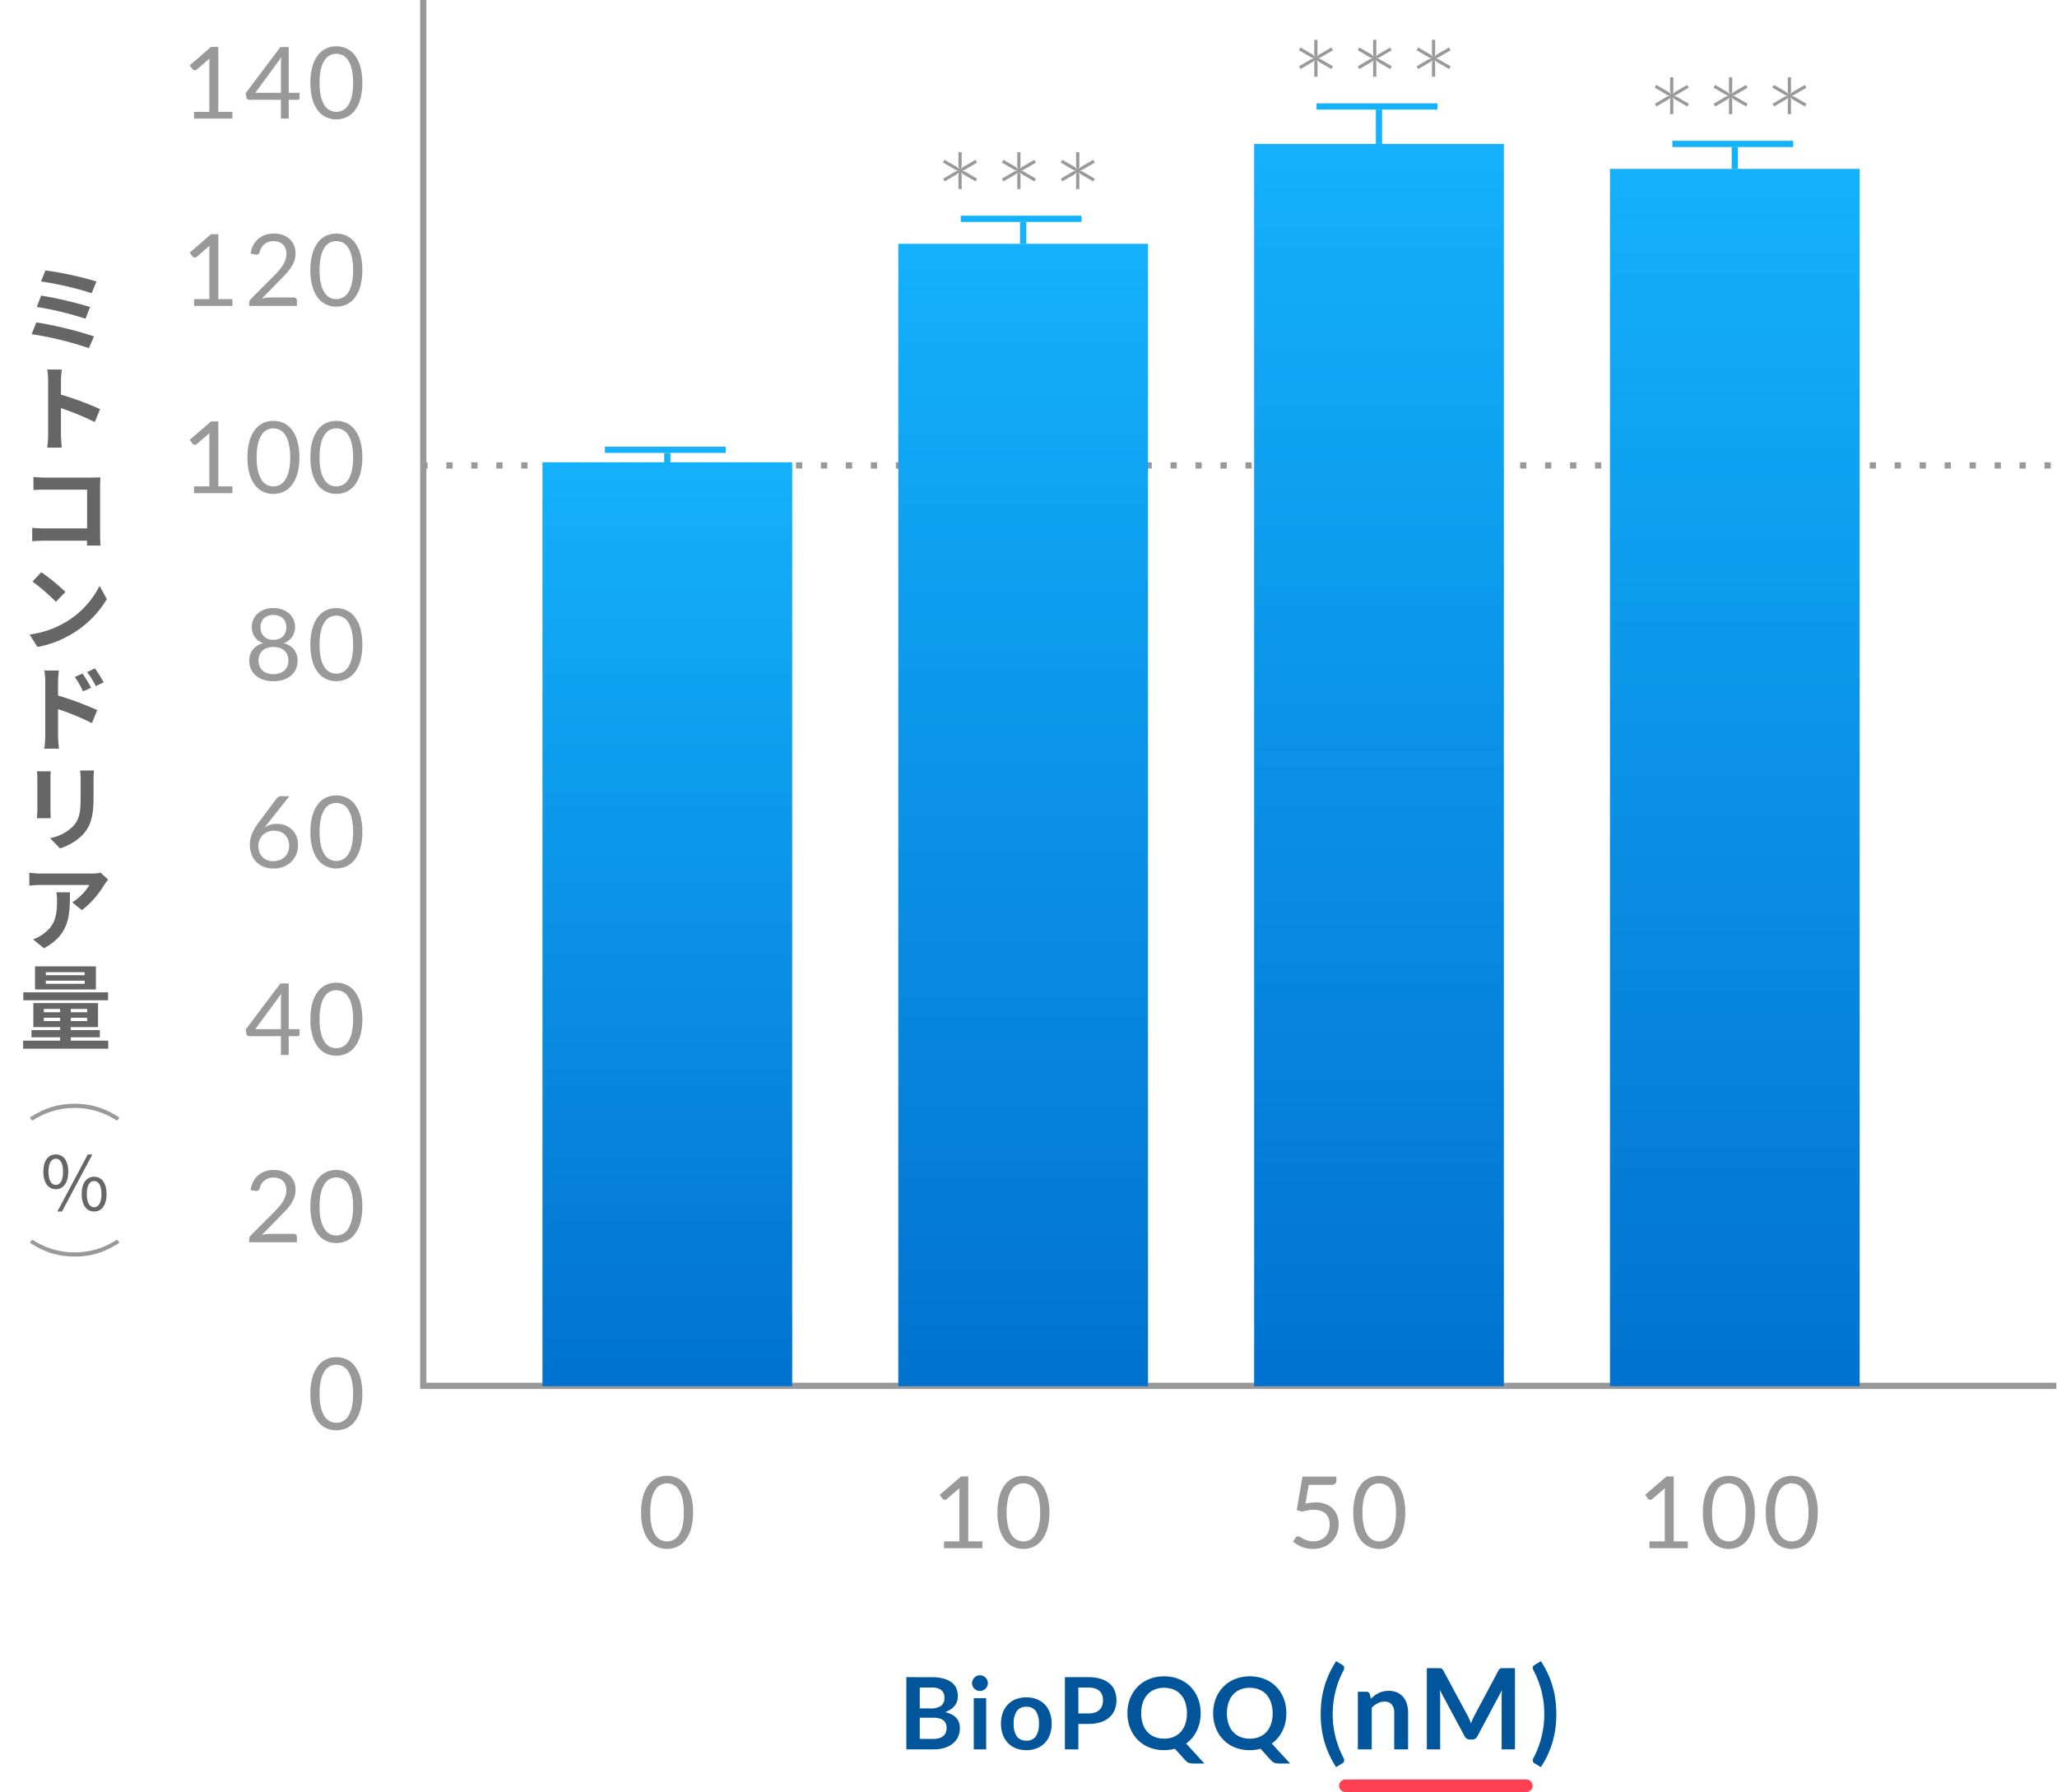 <svg xmlns="http://www.w3.org/2000/svg" xmlns:xlink="http://www.w3.org/1999/xlink" width="329.5" height="287.061" viewBox="0 0 329.5 287.061">
  <defs>
    <linearGradient id="linear-gradient" x1="0.5" x2="0.5" y2="1" gradientUnits="objectBoundingBox">
      <stop offset="0" stop-color="#14b1fc"/>
      <stop offset="1" stop-color="#0172cf"/>
    </linearGradient>
  </defs>
  <g id="img_graph09" transform="translate(0.216)">
    <line id="線_158" data-name="線 158" x2="262" transform="translate(67.284 74.56)" fill="none" stroke="#999" stroke-width="1" stroke-dasharray="1 3"/>
    <path id="パス_2613" data-name="パス 2613" d="M67.583,0V222H329.178" fill="none" stroke="#999" stroke-width="1"/>
    <path id="パス_2993" data-name="パス 2993" d="M8.8-5.728a9.273,9.273,0,0,1-.324,2.6A5.44,5.44,0,0,1,7.592-1.3,3.552,3.552,0,0,1,6.268-.232,3.862,3.862,0,0,1,4.632.12,3.828,3.828,0,0,1,3-.232,3.57,3.57,0,0,1,1.68-1.3,5.386,5.386,0,0,1,.8-3.124a9.382,9.382,0,0,1-.32-2.6A9.426,9.426,0,0,1,.8-8.336a5.43,5.43,0,0,1,.88-1.828A3.556,3.556,0,0,1,3-11.24a3.828,3.828,0,0,1,1.636-.352,3.862,3.862,0,0,1,1.636.352,3.538,3.538,0,0,1,1.324,1.076,5.484,5.484,0,0,1,.884,1.828A9.316,9.316,0,0,1,8.8-5.728Zm-1.48,0a9.37,9.37,0,0,0-.22-2.2,4.419,4.419,0,0,0-.592-1.436,2.235,2.235,0,0,0-.86-.78,2.306,2.306,0,0,0-1.016-.236,2.306,2.306,0,0,0-1.016.236,2.207,2.207,0,0,0-.856.78,4.48,4.48,0,0,0-.588,1.436,9.37,9.37,0,0,0-.22,2.2,9.318,9.318,0,0,0,.22,2.2A4.48,4.48,0,0,0,2.76-2.1a2.207,2.207,0,0,0,.856.78,2.306,2.306,0,0,0,1.016.236,2.306,2.306,0,0,0,1.016-.236,2.235,2.235,0,0,0,.86-.78A4.419,4.419,0,0,0,7.1-3.528,9.318,9.318,0,0,0,7.32-5.728Z" transform="translate(49.023 229)" fill="#999"/>
    <path id="パス_3007" data-name="パス 3007" d="M8.8-5.728a9.273,9.273,0,0,1-.324,2.6A5.44,5.44,0,0,1,7.592-1.3,3.552,3.552,0,0,1,6.268-.232,3.862,3.862,0,0,1,4.632.12,3.828,3.828,0,0,1,3-.232,3.57,3.57,0,0,1,1.68-1.3,5.386,5.386,0,0,1,.8-3.124a9.382,9.382,0,0,1-.32-2.6A9.426,9.426,0,0,1,.8-8.336a5.43,5.43,0,0,1,.88-1.828A3.556,3.556,0,0,1,3-11.24a3.828,3.828,0,0,1,1.636-.352,3.862,3.862,0,0,1,1.636.352,3.538,3.538,0,0,1,1.324,1.076,5.484,5.484,0,0,1,.884,1.828A9.316,9.316,0,0,1,8.8-5.728Zm-1.48,0a9.37,9.37,0,0,0-.22-2.2,4.419,4.419,0,0,0-.592-1.436,2.235,2.235,0,0,0-.86-.78,2.306,2.306,0,0,0-1.016-.236,2.306,2.306,0,0,0-1.016.236,2.207,2.207,0,0,0-.856.78,4.48,4.48,0,0,0-.588,1.436,9.37,9.37,0,0,0-.22,2.2,9.318,9.318,0,0,0,.22,2.2A4.48,4.48,0,0,0,2.76-2.1a2.207,2.207,0,0,0,.856.78,2.306,2.306,0,0,0,1.016.236,2.306,2.306,0,0,0,1.016-.236,2.235,2.235,0,0,0,.86-.78A4.419,4.419,0,0,0,7.1-3.528,9.318,9.318,0,0,0,7.32-5.728Z" transform="translate(102 248)" fill="#999"/>
    <path id="パス_3006" data-name="パス 3006" d="M8.144-1.088V0H2V-1.088H4.456V-8.9q0-.352.024-.712L2.44-7.864a.461.461,0,0,1-.208.108.521.521,0,0,1-.192,0,.458.458,0,0,1-.164-.064.407.407,0,0,1-.116-.1l-.448-.616,3.416-2.952h1.16v10.4ZM18.88-5.728a9.273,9.273,0,0,1-.324,2.6,5.44,5.44,0,0,1-.884,1.82A3.552,3.552,0,0,1,16.348-.232,3.862,3.862,0,0,1,14.712.12a3.828,3.828,0,0,1-1.636-.352A3.57,3.57,0,0,1,11.76-1.3a5.386,5.386,0,0,1-.88-1.82,9.382,9.382,0,0,1-.32-2.6,9.426,9.426,0,0,1,.32-2.608,5.43,5.43,0,0,1,.88-1.828,3.556,3.556,0,0,1,1.316-1.076,3.828,3.828,0,0,1,1.636-.352,3.862,3.862,0,0,1,1.636.352,3.538,3.538,0,0,1,1.324,1.076,5.484,5.484,0,0,1,.884,1.828A9.316,9.316,0,0,1,18.88-5.728Zm-1.48,0a9.37,9.37,0,0,0-.22-2.2,4.419,4.419,0,0,0-.592-1.436,2.235,2.235,0,0,0-.86-.78,2.306,2.306,0,0,0-1.016-.236,2.306,2.306,0,0,0-1.016.236,2.207,2.207,0,0,0-.856.78,4.48,4.48,0,0,0-.588,1.436,9.37,9.37,0,0,0-.22,2.2,9.318,9.318,0,0,0,.22,2.2A4.48,4.48,0,0,0,12.84-2.1a2.207,2.207,0,0,0,.856.78,2.306,2.306,0,0,0,1.016.236,2.306,2.306,0,0,0,1.016-.236,2.235,2.235,0,0,0,.86-.78,4.419,4.419,0,0,0,.592-1.432A9.318,9.318,0,0,0,17.4-5.728Z" transform="translate(149 248)" fill="#999"/>
    <path id="パス_3005" data-name="パス 3005" d="M2.9-7.136a7.91,7.91,0,0,1,1.648-.192,4.4,4.4,0,0,1,1.584.264,3.208,3.208,0,0,1,1.148.728,3.054,3.054,0,0,1,.7,1.1,3.9,3.9,0,0,1,.236,1.376,4.137,4.137,0,0,1-.316,1.648A3.731,3.731,0,0,1,7.02-.956a3.834,3.834,0,0,1-1.308.8,4.618,4.618,0,0,1-1.624.28,4.583,4.583,0,0,1-.968-.1A5,5,0,0,1,2.252-.24,5.049,5.049,0,0,1,1.5-.624,4.3,4.3,0,0,1,.9-1.08l.44-.608A.439.439,0,0,1,1.712-1.9a.7.7,0,0,1,.36.124q.2.124.488.276a4.178,4.178,0,0,0,.676.276A3.051,3.051,0,0,0,4.16-1.1a2.886,2.886,0,0,0,1.08-.192,2.337,2.337,0,0,0,.824-.548,2.421,2.421,0,0,0,.528-.852A3.179,3.179,0,0,0,6.776-3.8a2.835,2.835,0,0,0-.156-.968A1.9,1.9,0,0,0,6.148-5.5a2.165,2.165,0,0,0-.788-.472,3.291,3.291,0,0,0-1.1-.168,5.921,5.921,0,0,0-.9.072A6,6,0,0,0,2.4-5.84L1.5-6.1l.92-5.36H7.856v.624a.693.693,0,0,1-.188.5.869.869,0,0,1-.644.2h-3.6ZM18.88-5.728a9.273,9.273,0,0,1-.324,2.6,5.44,5.44,0,0,1-.884,1.82A3.552,3.552,0,0,1,16.348-.232,3.862,3.862,0,0,1,14.712.12a3.828,3.828,0,0,1-1.636-.352A3.57,3.57,0,0,1,11.76-1.3a5.386,5.386,0,0,1-.88-1.82,9.382,9.382,0,0,1-.32-2.6,9.426,9.426,0,0,1,.32-2.608,5.43,5.43,0,0,1,.88-1.828,3.556,3.556,0,0,1,1.316-1.076,3.828,3.828,0,0,1,1.636-.352,3.862,3.862,0,0,1,1.636.352,3.538,3.538,0,0,1,1.324,1.076,5.484,5.484,0,0,1,.884,1.828A9.316,9.316,0,0,1,18.88-5.728Zm-1.48,0a9.37,9.37,0,0,0-.22-2.2,4.419,4.419,0,0,0-.592-1.436,2.235,2.235,0,0,0-.86-.78,2.306,2.306,0,0,0-1.016-.236,2.306,2.306,0,0,0-1.016.236,2.207,2.207,0,0,0-.856.78,4.48,4.48,0,0,0-.588,1.436,9.37,9.37,0,0,0-.22,2.2,9.318,9.318,0,0,0,.22,2.2A4.48,4.48,0,0,0,12.84-2.1a2.207,2.207,0,0,0,.856.78,2.306,2.306,0,0,0,1.016.236,2.306,2.306,0,0,0,1.016-.236,2.235,2.235,0,0,0,.86-.78,4.419,4.419,0,0,0,.592-1.432A9.318,9.318,0,0,0,17.4-5.728Z" transform="translate(206 248)" fill="#999"/>
    <path id="パス_3004" data-name="パス 3004" d="M8.144-1.088V0H2V-1.088H4.456V-8.9q0-.352.024-.712L2.44-7.864a.461.461,0,0,1-.208.108.521.521,0,0,1-.192,0,.458.458,0,0,1-.164-.064.407.407,0,0,1-.116-.1l-.448-.616,3.416-2.952h1.16v10.4ZM18.88-5.728a9.273,9.273,0,0,1-.324,2.6,5.44,5.44,0,0,1-.884,1.82A3.552,3.552,0,0,1,16.348-.232,3.862,3.862,0,0,1,14.712.12a3.828,3.828,0,0,1-1.636-.352A3.57,3.57,0,0,1,11.76-1.3a5.386,5.386,0,0,1-.88-1.82,9.382,9.382,0,0,1-.32-2.6,9.426,9.426,0,0,1,.32-2.608,5.43,5.43,0,0,1,.88-1.828,3.556,3.556,0,0,1,1.316-1.076,3.828,3.828,0,0,1,1.636-.352,3.862,3.862,0,0,1,1.636.352,3.538,3.538,0,0,1,1.324,1.076,5.484,5.484,0,0,1,.884,1.828A9.316,9.316,0,0,1,18.88-5.728Zm-1.48,0a9.37,9.37,0,0,0-.22-2.2,4.419,4.419,0,0,0-.592-1.436,2.235,2.235,0,0,0-.86-.78,2.306,2.306,0,0,0-1.016-.236,2.306,2.306,0,0,0-1.016.236,2.207,2.207,0,0,0-.856.78,4.48,4.48,0,0,0-.588,1.436,9.37,9.37,0,0,0-.22,2.2,9.318,9.318,0,0,0,.22,2.2A4.48,4.48,0,0,0,12.84-2.1a2.207,2.207,0,0,0,.856.78,2.306,2.306,0,0,0,1.016.236,2.306,2.306,0,0,0,1.016-.236,2.235,2.235,0,0,0,.86-.78,4.419,4.419,0,0,0,.592-1.432A9.318,9.318,0,0,0,17.4-5.728Zm11.56,0a9.273,9.273,0,0,1-.324,2.6,5.44,5.44,0,0,1-.884,1.82A3.552,3.552,0,0,1,26.428-.232,3.862,3.862,0,0,1,24.792.12a3.828,3.828,0,0,1-1.636-.352A3.57,3.57,0,0,1,21.84-1.3a5.386,5.386,0,0,1-.88-1.82,9.382,9.382,0,0,1-.32-2.6,9.426,9.426,0,0,1,.32-2.608,5.43,5.43,0,0,1,.88-1.828,3.556,3.556,0,0,1,1.316-1.076,3.828,3.828,0,0,1,1.636-.352,3.862,3.862,0,0,1,1.636.352,3.538,3.538,0,0,1,1.324,1.076,5.484,5.484,0,0,1,.884,1.828A9.316,9.316,0,0,1,28.96-5.728Zm-1.48,0a9.37,9.37,0,0,0-.22-2.2,4.419,4.419,0,0,0-.592-1.436,2.235,2.235,0,0,0-.86-.78,2.306,2.306,0,0,0-1.016-.236,2.306,2.306,0,0,0-1.016.236,2.207,2.207,0,0,0-.856.78,4.48,4.48,0,0,0-.588,1.436,9.37,9.37,0,0,0-.22,2.2,9.318,9.318,0,0,0,.22,2.2A4.48,4.48,0,0,0,22.92-2.1a2.207,2.207,0,0,0,.856.78,2.306,2.306,0,0,0,1.016.236,2.306,2.306,0,0,0,1.016-.236,2.235,2.235,0,0,0,.86-.78,4.419,4.419,0,0,0,.592-1.432A9.318,9.318,0,0,0,27.48-5.728Z" transform="translate(262 248)" fill="#999"/>
    <path id="パス_3008" data-name="パス 3008" d="M5.616-1.68a3.055,3.055,0,0,0,1.008-.144,1.74,1.74,0,0,0,.652-.384,1.407,1.407,0,0,0,.352-.56,2.112,2.112,0,0,0,.108-.68,1.807,1.807,0,0,0-.12-.676,1.268,1.268,0,0,0-.376-.512,1.757,1.757,0,0,0-.66-.324,3.676,3.676,0,0,0-.972-.112H3.44V-1.68ZM3.44-9.9V-6.56H5.152a2.878,2.878,0,0,0,1.668-.4,1.451,1.451,0,0,0,.564-1.272A1.507,1.507,0,0,0,6.872-9.52a2.677,2.677,0,0,0-1.6-.384Zm1.832-1.664a7.61,7.61,0,0,1,1.944.216,3.7,3.7,0,0,1,1.324.616,2.39,2.39,0,0,1,.756.968,3.26,3.26,0,0,1,.24,1.28,2.525,2.525,0,0,1-.12.78,2.257,2.257,0,0,1-.372.7,2.787,2.787,0,0,1-.64.588,3.869,3.869,0,0,1-.924.448Q9.864-5.44,9.864-3.4a3.284,3.284,0,0,1-.28,1.36A3,3,0,0,1,8.768-.964a3.9,3.9,0,0,1-1.32.708A5.767,5.767,0,0,1,5.656,0H1.288V-11.568Zm8.8,3.36V0H12.088V-8.208Zm.272-2.392a1.126,1.126,0,0,1-.1.48,1.319,1.319,0,0,1-.276.392,1.319,1.319,0,0,1-.4.268,1.24,1.24,0,0,1-.5.1,1.192,1.192,0,0,1-.484-.1,1.282,1.282,0,0,1-.4-.268,1.3,1.3,0,0,1-.268-.392,1.164,1.164,0,0,1-.1-.48,1.24,1.24,0,0,1,.1-.5,1.27,1.27,0,0,1,.268-.4,1.282,1.282,0,0,1,.4-.268,1.192,1.192,0,0,1,.484-.1,1.24,1.24,0,0,1,.5.1,1.319,1.319,0,0,1,.4.268,1.29,1.29,0,0,1,.276.4A1.2,1.2,0,0,1,14.344-10.6ZM20.52-8.336a4.475,4.475,0,0,1,1.66.3,3.637,3.637,0,0,1,1.28.84,3.69,3.69,0,0,1,.82,1.328,5.051,5.051,0,0,1,.288,1.752,5.076,5.076,0,0,1-.288,1.76,3.77,3.77,0,0,1-.82,1.336,3.584,3.584,0,0,1-1.28.848,4.475,4.475,0,0,1-1.66.3,4.53,4.53,0,0,1-1.672-.3,3.577,3.577,0,0,1-1.284-.848A3.817,3.817,0,0,1,16.74-2.36a5.013,5.013,0,0,1-.292-1.76,4.989,4.989,0,0,1,.292-1.752A3.735,3.735,0,0,1,17.564-7.2a3.629,3.629,0,0,1,1.284-.84A4.53,4.53,0,0,1,20.52-8.336Zm0,6.936a1.738,1.738,0,0,0,1.516-.688A3.45,3.45,0,0,0,22.528-4.1a3.489,3.489,0,0,0-.492-2.024,1.73,1.73,0,0,0-1.516-.7,1.765,1.765,0,0,0-1.54.7,3.449,3.449,0,0,0-.5,2.02,3.41,3.41,0,0,0,.5,2.012A1.773,1.773,0,0,0,20.52-1.4Zm9.928-4.352A3.242,3.242,0,0,0,31.48-5.9a1.955,1.955,0,0,0,.732-.424A1.717,1.717,0,0,0,32.648-7a2.572,2.572,0,0,0,.144-.884,2.333,2.333,0,0,0-.144-.84,1.661,1.661,0,0,0-.432-.64,1.922,1.922,0,0,0-.728-.4,3.444,3.444,0,0,0-1.04-.14H28.84v4.152Zm0-5.816a6.6,6.6,0,0,1,2.008.272,3.865,3.865,0,0,1,1.4.76,3.014,3.014,0,0,1,.82,1.168,4.023,4.023,0,0,1,.268,1.488,4.111,4.111,0,0,1-.28,1.54,3.2,3.2,0,0,1-.84,1.2,3.905,3.905,0,0,1-1.4.784,6.271,6.271,0,0,1-1.972.28H28.84V0H26.688V-11.568Zm8.464,5.784a5.309,5.309,0,0,0,.256,1.708A3.586,3.586,0,0,0,39.9-2.8a3.176,3.176,0,0,0,1.152.8,3.95,3.95,0,0,0,1.524.28,3.95,3.95,0,0,0,1.524-.28,3.139,3.139,0,0,0,1.148-.8,3.619,3.619,0,0,0,.728-1.28,5.309,5.309,0,0,0,.256-1.708,5.309,5.309,0,0,0-.256-1.708,3.661,3.661,0,0,0-.728-1.284A3.117,3.117,0,0,0,44.1-9.584a3.95,3.95,0,0,0-1.524-.28,3.95,3.95,0,0,0-1.524.28,3.154,3.154,0,0,0-1.152.808,3.627,3.627,0,0,0-.732,1.284A5.309,5.309,0,0,0,38.912-5.784Zm10.12,8.048H47.256a2.156,2.156,0,0,1-.692-.1A1.352,1.352,0,0,1,46,1.776L44.3-.1a6.186,6.186,0,0,1-.836.168,6.874,6.874,0,0,1-.892.056,6.234,6.234,0,0,1-2.392-.444,5.44,5.44,0,0,1-1.852-1.236,5.55,5.55,0,0,1-1.2-1.876,6.412,6.412,0,0,1-.424-2.356,6.412,6.412,0,0,1,.424-2.356,5.55,5.55,0,0,1,1.2-1.876,5.44,5.44,0,0,1,1.852-1.236,6.234,6.234,0,0,1,2.392-.444,6.492,6.492,0,0,1,1.656.2,5.814,5.814,0,0,1,1.424.576,5.264,5.264,0,0,1,1.164.9A5.5,5.5,0,0,1,47.7-8.824,5.822,5.822,0,0,1,48.244-7.4a6.775,6.775,0,0,1,.188,1.616,6.714,6.714,0,0,1-.16,1.484,6.066,6.066,0,0,1-.46,1.324,5.523,5.523,0,0,1-.732,1.132,5.218,5.218,0,0,1-.984.908ZM52.64-5.784A5.309,5.309,0,0,0,52.9-4.076a3.586,3.586,0,0,0,.732,1.28,3.176,3.176,0,0,0,1.152.8,3.95,3.95,0,0,0,1.524.28,3.95,3.95,0,0,0,1.524-.28,3.139,3.139,0,0,0,1.148-.8,3.619,3.619,0,0,0,.728-1.28,5.309,5.309,0,0,0,.256-1.708A5.309,5.309,0,0,0,59.7-7.492a3.661,3.661,0,0,0-.728-1.284,3.117,3.117,0,0,0-1.148-.808,3.95,3.95,0,0,0-1.524-.28,3.95,3.95,0,0,0-1.524.28,3.154,3.154,0,0,0-1.152.808A3.627,3.627,0,0,0,52.9-7.492,5.309,5.309,0,0,0,52.64-5.784ZM62.76,2.264H60.984a2.156,2.156,0,0,1-.692-.1,1.352,1.352,0,0,1-.564-.384L58.032-.1A6.186,6.186,0,0,1,57.2.072,6.874,6.874,0,0,1,56.3.128a6.234,6.234,0,0,1-2.392-.444A5.44,5.44,0,0,1,52.06-1.552a5.55,5.55,0,0,1-1.2-1.876,6.412,6.412,0,0,1-.424-2.356,6.412,6.412,0,0,1,.424-2.356,5.55,5.55,0,0,1,1.2-1.876,5.44,5.44,0,0,1,1.852-1.236A6.234,6.234,0,0,1,56.3-11.7a6.492,6.492,0,0,1,1.656.2,5.814,5.814,0,0,1,1.424.576,5.264,5.264,0,0,1,1.164.9,5.5,5.5,0,0,1,.876,1.188A5.822,5.822,0,0,1,61.972-7.4a6.775,6.775,0,0,1,.188,1.616A6.714,6.714,0,0,1,62-4.3a6.066,6.066,0,0,1-.46,1.324,5.523,5.523,0,0,1-.732,1.132,5.218,5.218,0,0,1-.984.908Z" transform="translate(143.678 280.232)" fill="#01559a"/>
    <path id="パス_3009" data-name="パス 3009" d="M2.583-5.643A14.9,14.9,0,0,0,3.033-2,14.857,14.857,0,0,0,4.32,1.368a.935.935,0,0,1,.1.32.57.57,0,0,1-.023.243.469.469,0,0,1-.112.18.863.863,0,0,1-.167.131l-.99.6A15.577,15.577,0,0,1,2,.783a14.847,14.847,0,0,1-.765-2.088A14.86,14.86,0,0,1,.8-3.438a17.2,17.2,0,0,1-.139-2.2A17.3,17.3,0,0,1,.8-7.853,14.836,14.836,0,0,1,1.233-9.99,14.657,14.657,0,0,1,2-12.074,15.723,15.723,0,0,1,3.132-14.13l.99.594a.863.863,0,0,1,.167.13.469.469,0,0,1,.112.18.57.57,0,0,1,.023.243,1.018,1.018,0,0,1-.1.329A14.661,14.661,0,0,0,3.033-9.293,14.955,14.955,0,0,0,2.583-5.643ZM8.694-8.1a6.013,6.013,0,0,1,.59-.517,3.725,3.725,0,0,1,.657-.405,3.682,3.682,0,0,1,.743-.261,3.72,3.72,0,0,1,.864-.094,3.31,3.31,0,0,1,1.341.256,2.65,2.65,0,0,1,.977.72,3.165,3.165,0,0,1,.594,1.107,4.7,4.7,0,0,1,.2,1.418V0H12.438V-5.877a1.988,1.988,0,0,0-.387-1.31,1.449,1.449,0,0,0-1.179-.463,2.315,2.315,0,0,0-1.08.261,3.871,3.871,0,0,0-.954.711V0H6.615V-9.234H7.974a.546.546,0,0,1,.567.4Zm23.085-4.914V0H29.646V-8.406q0-.5.054-1.089L25.767-2.106a.909.909,0,0,1-.855.531H24.57a.909.909,0,0,1-.855-.531L19.737-9.522q.027.3.045.585t.018.531V0H17.667V-13.014h1.827q.162,0,.279.009a.755.755,0,0,1,.212.045.459.459,0,0,1,.171.117,1,1,0,0,1,.149.216L24.2-5.4q.153.288.284.594t.257.63q.126-.333.261-.644t.288-.6l3.843-7.209a.908.908,0,0,1,.153-.216.5.5,0,0,1,.175-.117.755.755,0,0,1,.212-.045q.117-.009.279-.009Zm4.7,7.371a15.1,15.1,0,0,0-.445-3.65,14.515,14.515,0,0,0-1.283-3.361.927.927,0,0,1-.112-.329.57.57,0,0,1,.022-.243.469.469,0,0,1,.113-.18.764.764,0,0,1,.175-.13l.99-.594a15.724,15.724,0,0,1,1.134,2.056,14.657,14.657,0,0,1,.765,2.084,14.428,14.428,0,0,1,.432,2.137,17.871,17.871,0,0,1,.135,2.21,17.763,17.763,0,0,1-.135,2.2,14.448,14.448,0,0,1-.432,2.133A14.847,14.847,0,0,1,37.071.783a15.577,15.577,0,0,1-1.134,2.061l-.99-.6a.764.764,0,0,1-.175-.131.469.469,0,0,1-.113-.18.57.57,0,0,1-.022-.243.854.854,0,0,1,.112-.32A14.707,14.707,0,0,0,36.031-2,15.044,15.044,0,0,0,36.477-5.643Z" transform="translate(210.678 280.232)" fill="#01559a"/>
    <path id="パス_2994" data-name="パス 2994" d="M7.9-1.352a.5.5,0,0,1,.368.136A.476.476,0,0,1,8.4-.864V0H.752V-.488A.837.837,0,0,1,.816-.8a.881.881,0,0,1,.2-.3L4.688-4.784q.456-.464.832-.892a6.236,6.236,0,0,0,.64-.86,4.114,4.114,0,0,0,.408-.876,3.055,3.055,0,0,0,.144-.948,2.264,2.264,0,0,0-.16-.884,1.733,1.733,0,0,0-.436-.628,1.811,1.811,0,0,0-.652-.372,2.565,2.565,0,0,0-.808-.124,2.445,2.445,0,0,0-.808.128,2.171,2.171,0,0,0-.652.356,2.1,2.1,0,0,0-.476.54,2.159,2.159,0,0,0-.272.688.641.641,0,0,1-.26.372.741.741,0,0,1-.46.052L.984-8.36A4.157,4.157,0,0,1,1.42-9.748a3.36,3.36,0,0,1,.816-1.012,3.473,3.473,0,0,1,1.124-.62,4.276,4.276,0,0,1,1.368-.212,4.178,4.178,0,0,1,1.36.216,3.177,3.177,0,0,1,1.1.628,2.907,2.907,0,0,1,.728,1A3.267,3.267,0,0,1,8.176-8.4a3.569,3.569,0,0,1-.192,1.188,4.711,4.711,0,0,1-.52,1.044,8.069,8.069,0,0,1-.756.968q-.428.472-.908.952L2.776-1.16a5.964,5.964,0,0,1,.648-.14,4.037,4.037,0,0,1,.632-.052ZM18.88-5.728a9.273,9.273,0,0,1-.324,2.6,5.44,5.44,0,0,1-.884,1.82A3.552,3.552,0,0,1,16.348-.232,3.862,3.862,0,0,1,14.712.12a3.828,3.828,0,0,1-1.636-.352A3.57,3.57,0,0,1,11.76-1.3a5.386,5.386,0,0,1-.88-1.82,9.382,9.382,0,0,1-.32-2.6,9.426,9.426,0,0,1,.32-2.608,5.43,5.43,0,0,1,.88-1.828,3.556,3.556,0,0,1,1.316-1.076,3.828,3.828,0,0,1,1.636-.352,3.862,3.862,0,0,1,1.636.352,3.538,3.538,0,0,1,1.324,1.076,5.484,5.484,0,0,1,.884,1.828A9.316,9.316,0,0,1,18.88-5.728Zm-1.48,0a9.37,9.37,0,0,0-.22-2.2,4.419,4.419,0,0,0-.592-1.436,2.235,2.235,0,0,0-.86-.78,2.306,2.306,0,0,0-1.016-.236,2.306,2.306,0,0,0-1.016.236,2.207,2.207,0,0,0-.856.78,4.48,4.48,0,0,0-.588,1.436,9.37,9.37,0,0,0-.22,2.2,9.318,9.318,0,0,0,.22,2.2A4.48,4.48,0,0,0,12.84-2.1a2.207,2.207,0,0,0,.856.78,2.306,2.306,0,0,0,1.016.236,2.306,2.306,0,0,0,1.016-.236,2.235,2.235,0,0,0,.86-.78,4.419,4.419,0,0,0,.592-1.432A9.318,9.318,0,0,0,17.4-5.728Z" transform="translate(38.943 199)" fill="#999"/>
    <path id="パス_2995" data-name="パス 2995" d="M5.84-4.136V-8.864q0-.208.016-.456t.048-.5L1.728-4.136Zm2.984,0v.816a.319.319,0,0,1-.076.216.3.3,0,0,1-.236.088H7.088V0H5.84V-3.016H.752a.431.431,0,0,1-.276-.092.4.4,0,0,1-.148-.228L.184-4.064l5.576-7.4H7.088v7.328ZM18.88-5.728a9.273,9.273,0,0,1-.324,2.6,5.44,5.44,0,0,1-.884,1.82A3.552,3.552,0,0,1,16.348-.232,3.862,3.862,0,0,1,14.712.12a3.828,3.828,0,0,1-1.636-.352A3.57,3.57,0,0,1,11.76-1.3a5.386,5.386,0,0,1-.88-1.82,9.382,9.382,0,0,1-.32-2.6,9.426,9.426,0,0,1,.32-2.608,5.43,5.43,0,0,1,.88-1.828,3.556,3.556,0,0,1,1.316-1.076,3.828,3.828,0,0,1,1.636-.352,3.862,3.862,0,0,1,1.636.352,3.538,3.538,0,0,1,1.324,1.076,5.484,5.484,0,0,1,.884,1.828A9.316,9.316,0,0,1,18.88-5.728Zm-1.48,0a9.37,9.37,0,0,0-.22-2.2,4.419,4.419,0,0,0-.592-1.436,2.235,2.235,0,0,0-.86-.78,2.306,2.306,0,0,0-1.016-.236,2.306,2.306,0,0,0-1.016.236,2.207,2.207,0,0,0-.856.78,4.48,4.48,0,0,0-.588,1.436,9.37,9.37,0,0,0-.22,2.2,9.318,9.318,0,0,0,.22,2.2A4.48,4.48,0,0,0,12.84-2.1a2.207,2.207,0,0,0,.856.78,2.306,2.306,0,0,0,1.016.236,2.306,2.306,0,0,0,1.016-.236,2.235,2.235,0,0,0,.86-.78,4.419,4.419,0,0,0,.592-1.432A9.318,9.318,0,0,0,17.4-5.728Z" transform="translate(38.944 169)" fill="#999"/>
    <path id="パス_2996" data-name="パス 2996" d="M4.624-1.056A2.832,2.832,0,0,0,5.668-1.24a2.341,2.341,0,0,0,.8-.512,2.264,2.264,0,0,0,.512-.776A2.594,2.594,0,0,0,7.16-3.5a2.769,2.769,0,0,0-.176-1.012,2.142,2.142,0,0,0-.5-.768,2.194,2.194,0,0,0-.772-.484,2.782,2.782,0,0,0-.984-.168,2.648,2.648,0,0,0-1.04.2,2.379,2.379,0,0,0-.788.528,2.293,2.293,0,0,0-.5.768,2.452,2.452,0,0,0-.172.908,3.028,3.028,0,0,0,.16,1.008,2.187,2.187,0,0,0,.468.784,2.1,2.1,0,0,0,.752.508A2.675,2.675,0,0,0,4.624-1.056ZM3.792-7.168Q3.64-6.976,3.5-6.8t-.268.356a3.316,3.316,0,0,1,.9-.432,3.562,3.562,0,0,1,1.064-.152A3.749,3.749,0,0,1,6.5-6.8a3.119,3.119,0,0,1,1.076.664A3.175,3.175,0,0,1,8.312-5.06a3.662,3.662,0,0,1,.272,1.452A3.735,3.735,0,0,1,8.3-2.136a3.6,3.6,0,0,1-.8,1.184,3.717,3.717,0,0,1-1.24.792,4.281,4.281,0,0,1-1.6.288A4.263,4.263,0,0,1,3.088-.148a3.334,3.334,0,0,1-1.2-.784,3.482,3.482,0,0,1-.76-1.232,4.639,4.639,0,0,1-.268-1.62,4.428,4.428,0,0,1,.332-1.6,7.811,7.811,0,0,1,1.06-1.82L5.168-11.12a.9.9,0,0,1,.308-.244.981.981,0,0,1,.452-.1H7.192ZM18.88-5.728a9.273,9.273,0,0,1-.324,2.6,5.44,5.44,0,0,1-.884,1.82A3.552,3.552,0,0,1,16.348-.232,3.862,3.862,0,0,1,14.712.12a3.828,3.828,0,0,1-1.636-.352A3.57,3.57,0,0,1,11.76-1.3a5.386,5.386,0,0,1-.88-1.82,9.382,9.382,0,0,1-.32-2.6,9.426,9.426,0,0,1,.32-2.608,5.43,5.43,0,0,1,.88-1.828,3.556,3.556,0,0,1,1.316-1.076,3.828,3.828,0,0,1,1.636-.352,3.862,3.862,0,0,1,1.636.352,3.538,3.538,0,0,1,1.324,1.076,5.484,5.484,0,0,1,.884,1.828A9.316,9.316,0,0,1,18.88-5.728Zm-1.48,0a9.37,9.37,0,0,0-.22-2.2,4.419,4.419,0,0,0-.592-1.436,2.235,2.235,0,0,0-.86-.78,2.306,2.306,0,0,0-1.016-.236,2.306,2.306,0,0,0-1.016.236,2.207,2.207,0,0,0-.856.78,4.48,4.48,0,0,0-.588,1.436,9.37,9.37,0,0,0-.22,2.2,9.318,9.318,0,0,0,.22,2.2A4.48,4.48,0,0,0,12.84-2.1a2.207,2.207,0,0,0,.856.78,2.306,2.306,0,0,0,1.016.236,2.306,2.306,0,0,0,1.016-.236,2.235,2.235,0,0,0,.86-.78,4.419,4.419,0,0,0,.592-1.432A9.318,9.318,0,0,0,17.4-5.728Z" transform="translate(38.944 139)" fill="#999"/>
    <path id="パス_2997" data-name="パス 2997" d="M4.64-1.008a3.017,3.017,0,0,0,1-.156A2.139,2.139,0,0,0,6.4-1.6a1.9,1.9,0,0,0,.472-.68,2.268,2.268,0,0,0,.164-.876,2.379,2.379,0,0,0-.2-1.012,1.864,1.864,0,0,0-.528-.684,2.179,2.179,0,0,0-.764-.388,3.261,3.261,0,0,0-.9-.124,3.261,3.261,0,0,0-.9.124,2.179,2.179,0,0,0-.764.388,1.864,1.864,0,0,0-.528.684,2.379,2.379,0,0,0-.2,1.012,2.268,2.268,0,0,0,.164.876,1.9,1.9,0,0,0,.472.68,2.139,2.139,0,0,0,.752.44A3.017,3.017,0,0,0,4.64-1.008Zm0-9.48a2.457,2.457,0,0,0-.9.152,1.833,1.833,0,0,0-.648.416A1.737,1.737,0,0,0,2.7-9.3a2.124,2.124,0,0,0-.132.752,2.6,2.6,0,0,0,.112.76,1.757,1.757,0,0,0,.36.652,1.78,1.78,0,0,0,.644.456,2.393,2.393,0,0,0,.956.172A2.393,2.393,0,0,0,5.6-6.684,1.78,1.78,0,0,0,6.24-7.14a1.757,1.757,0,0,0,.36-.652,2.6,2.6,0,0,0,.112-.76A2.124,2.124,0,0,0,6.58-9.3a1.737,1.737,0,0,0-.392-.616,1.833,1.833,0,0,0-.648-.416A2.457,2.457,0,0,0,4.64-10.488ZM6.28-5.976A3.152,3.152,0,0,1,7.928-4.96,2.808,2.808,0,0,1,8.5-3.136,3.148,3.148,0,0,1,8.22-1.78,2.967,2.967,0,0,1,7.428-.752,3.587,3.587,0,0,1,6.208-.1,5.12,5.12,0,0,1,4.64.128,5.12,5.12,0,0,1,3.072-.1,3.632,3.632,0,0,1,1.848-.752,2.9,2.9,0,0,1,1.056-1.78a3.187,3.187,0,0,1-.28-1.356A2.808,2.808,0,0,1,1.352-4.96,3.152,3.152,0,0,1,3-5.976a2.764,2.764,0,0,1-1.364-1,2.744,2.744,0,0,1-.46-1.6A2.856,2.856,0,0,1,1.424-9.76a2.834,2.834,0,0,1,.7-.96,3.327,3.327,0,0,1,1.092-.64,4.12,4.12,0,0,1,1.42-.232,4.129,4.129,0,0,1,1.416.232,3.319,3.319,0,0,1,1.1.64,2.834,2.834,0,0,1,.7.96A2.856,2.856,0,0,1,8.1-8.576a2.744,2.744,0,0,1-.46,1.6A2.764,2.764,0,0,1,6.28-5.976Zm12.6.248a9.273,9.273,0,0,1-.324,2.6,5.44,5.44,0,0,1-.884,1.82A3.552,3.552,0,0,1,16.348-.232,3.862,3.862,0,0,1,14.712.12a3.828,3.828,0,0,1-1.636-.352A3.57,3.57,0,0,1,11.76-1.3a5.386,5.386,0,0,1-.88-1.82,9.382,9.382,0,0,1-.32-2.6,9.426,9.426,0,0,1,.32-2.608,5.43,5.43,0,0,1,.88-1.828,3.556,3.556,0,0,1,1.316-1.076,3.828,3.828,0,0,1,1.636-.352,3.862,3.862,0,0,1,1.636.352,3.538,3.538,0,0,1,1.324,1.076,5.484,5.484,0,0,1,.884,1.828A9.316,9.316,0,0,1,18.88-5.728Zm-1.48,0a9.37,9.37,0,0,0-.22-2.2,4.419,4.419,0,0,0-.592-1.436,2.235,2.235,0,0,0-.86-.78,2.306,2.306,0,0,0-1.016-.236,2.306,2.306,0,0,0-1.016.236,2.207,2.207,0,0,0-.856.78,4.48,4.48,0,0,0-.588,1.436,9.37,9.37,0,0,0-.22,2.2,9.318,9.318,0,0,0,.22,2.2A4.48,4.48,0,0,0,12.84-2.1a2.207,2.207,0,0,0,.856.78,2.306,2.306,0,0,0,1.016.236,2.306,2.306,0,0,0,1.016-.236,2.235,2.235,0,0,0,.86-.78,4.419,4.419,0,0,0,.592-1.432A9.318,9.318,0,0,0,17.4-5.728Z" transform="translate(38.944 109)" fill="#999"/>
    <path id="パス_2998" data-name="パス 2998" d="M8.144-1.088V0H2V-1.088H4.456V-8.9q0-.352.024-.712L2.44-7.864a.461.461,0,0,1-.208.108.521.521,0,0,1-.192,0,.458.458,0,0,1-.164-.064.407.407,0,0,1-.116-.1l-.448-.616,3.416-2.952h1.16v10.4ZM18.88-5.728a9.273,9.273,0,0,1-.324,2.6,5.44,5.44,0,0,1-.884,1.82A3.552,3.552,0,0,1,16.348-.232,3.862,3.862,0,0,1,14.712.12a3.828,3.828,0,0,1-1.636-.352A3.57,3.57,0,0,1,11.76-1.3a5.386,5.386,0,0,1-.88-1.82,9.382,9.382,0,0,1-.32-2.6,9.426,9.426,0,0,1,.32-2.608,5.43,5.43,0,0,1,.88-1.828,3.556,3.556,0,0,1,1.316-1.076,3.828,3.828,0,0,1,1.636-.352,3.862,3.862,0,0,1,1.636.352,3.538,3.538,0,0,1,1.324,1.076,5.484,5.484,0,0,1,.884,1.828A9.316,9.316,0,0,1,18.88-5.728Zm-1.48,0a9.37,9.37,0,0,0-.22-2.2,4.419,4.419,0,0,0-.592-1.436,2.235,2.235,0,0,0-.86-.78,2.306,2.306,0,0,0-1.016-.236,2.306,2.306,0,0,0-1.016.236,2.207,2.207,0,0,0-.856.78,4.48,4.48,0,0,0-.588,1.436,9.37,9.37,0,0,0-.22,2.2,9.318,9.318,0,0,0,.22,2.2A4.48,4.48,0,0,0,12.84-2.1a2.207,2.207,0,0,0,.856.78,2.306,2.306,0,0,0,1.016.236,2.306,2.306,0,0,0,1.016-.236,2.235,2.235,0,0,0,.86-.78,4.419,4.419,0,0,0,.592-1.432A9.318,9.318,0,0,0,17.4-5.728Zm11.56,0a9.273,9.273,0,0,1-.324,2.6,5.44,5.44,0,0,1-.884,1.82A3.552,3.552,0,0,1,26.428-.232,3.862,3.862,0,0,1,24.792.12a3.828,3.828,0,0,1-1.636-.352A3.57,3.57,0,0,1,21.84-1.3a5.386,5.386,0,0,1-.88-1.82,9.382,9.382,0,0,1-.32-2.6,9.426,9.426,0,0,1,.32-2.608,5.43,5.43,0,0,1,.88-1.828,3.556,3.556,0,0,1,1.316-1.076,3.828,3.828,0,0,1,1.636-.352,3.862,3.862,0,0,1,1.636.352,3.538,3.538,0,0,1,1.324,1.076,5.484,5.484,0,0,1,.884,1.828A9.316,9.316,0,0,1,28.96-5.728Zm-1.48,0a9.37,9.37,0,0,0-.22-2.2,4.419,4.419,0,0,0-.592-1.436,2.235,2.235,0,0,0-.86-.78,2.306,2.306,0,0,0-1.016-.236,2.306,2.306,0,0,0-1.016.236,2.207,2.207,0,0,0-.856.78,4.48,4.48,0,0,0-.588,1.436,9.37,9.37,0,0,0-.22,2.2,9.318,9.318,0,0,0,.22,2.2A4.48,4.48,0,0,0,22.92-2.1a2.207,2.207,0,0,0,.856.78,2.306,2.306,0,0,0,1.016.236,2.306,2.306,0,0,0,1.016-.236,2.235,2.235,0,0,0,.86-.78,4.419,4.419,0,0,0,.592-1.432A9.318,9.318,0,0,0,27.48-5.728Z" transform="translate(28.864 79)" fill="#999"/>
    <path id="パス_2999" data-name="パス 2999" d="M8.144-1.088V0H2V-1.088H4.456V-8.9q0-.352.024-.712L2.44-7.864a.461.461,0,0,1-.208.108.521.521,0,0,1-.192,0,.458.458,0,0,1-.164-.064.407.407,0,0,1-.116-.1l-.448-.616,3.416-2.952h1.16v10.4Zm9.832-.264a.5.5,0,0,1,.368.136.476.476,0,0,1,.136.352V0H10.832V-.488A.837.837,0,0,1,10.9-.8a.881.881,0,0,1,.2-.3l3.672-3.688q.456-.464.832-.892a6.236,6.236,0,0,0,.64-.86,4.114,4.114,0,0,0,.408-.876,3.055,3.055,0,0,0,.144-.948,2.264,2.264,0,0,0-.16-.884,1.733,1.733,0,0,0-.436-.628,1.811,1.811,0,0,0-.652-.372,2.565,2.565,0,0,0-.808-.124,2.445,2.445,0,0,0-.808.128,2.171,2.171,0,0,0-.652.356,2.1,2.1,0,0,0-.476.54,2.159,2.159,0,0,0-.272.688.641.641,0,0,1-.26.372.741.741,0,0,1-.46.052l-.744-.128A4.157,4.157,0,0,1,11.5-9.748a3.36,3.36,0,0,1,.816-1.012,3.473,3.473,0,0,1,1.124-.62,4.276,4.276,0,0,1,1.368-.212,4.178,4.178,0,0,1,1.36.216,3.177,3.177,0,0,1,1.1.628,2.907,2.907,0,0,1,.728,1A3.267,3.267,0,0,1,18.256-8.4a3.569,3.569,0,0,1-.192,1.188,4.711,4.711,0,0,1-.52,1.044,8.069,8.069,0,0,1-.756.968q-.428.472-.908.952L12.856-1.16A5.964,5.964,0,0,1,13.5-1.3a4.037,4.037,0,0,1,.632-.052ZM28.96-5.728a9.273,9.273,0,0,1-.324,2.6,5.44,5.44,0,0,1-.884,1.82A3.552,3.552,0,0,1,26.428-.232,3.862,3.862,0,0,1,24.792.12a3.828,3.828,0,0,1-1.636-.352A3.57,3.57,0,0,1,21.84-1.3a5.386,5.386,0,0,1-.88-1.82,9.382,9.382,0,0,1-.32-2.6,9.426,9.426,0,0,1,.32-2.608,5.43,5.43,0,0,1,.88-1.828,3.556,3.556,0,0,1,1.316-1.076,3.828,3.828,0,0,1,1.636-.352,3.862,3.862,0,0,1,1.636.352,3.538,3.538,0,0,1,1.324,1.076,5.484,5.484,0,0,1,.884,1.828A9.316,9.316,0,0,1,28.96-5.728Zm-1.48,0a9.37,9.37,0,0,0-.22-2.2,4.419,4.419,0,0,0-.592-1.436,2.235,2.235,0,0,0-.86-.78,2.306,2.306,0,0,0-1.016-.236,2.306,2.306,0,0,0-1.016.236,2.207,2.207,0,0,0-.856.78,4.48,4.48,0,0,0-.588,1.436,9.37,9.37,0,0,0-.22,2.2,9.318,9.318,0,0,0,.22,2.2A4.48,4.48,0,0,0,22.92-2.1a2.207,2.207,0,0,0,.856.78,2.306,2.306,0,0,0,1.016.236,2.306,2.306,0,0,0,1.016-.236,2.235,2.235,0,0,0,.86-.78,4.419,4.419,0,0,0,.592-1.432A9.318,9.318,0,0,0,27.48-5.728Z" transform="translate(28.864 49)" fill="#999"/>
    <path id="パス_3000" data-name="パス 3000" d="M8.144-1.088V0H2V-1.088H4.456V-8.9q0-.352.024-.712L2.44-7.864a.461.461,0,0,1-.208.108.521.521,0,0,1-.192,0,.458.458,0,0,1-.164-.064.407.407,0,0,1-.116-.1l-.448-.616,3.416-2.952h1.16v10.4ZM15.92-4.136V-8.864q0-.208.016-.456t.048-.5L11.808-4.136Zm2.984,0v.816a.319.319,0,0,1-.076.216.3.3,0,0,1-.236.088H17.168V0H15.92V-3.016H10.832a.431.431,0,0,1-.276-.092.4.4,0,0,1-.148-.228l-.144-.728,5.576-7.4h1.328v7.328ZM28.96-5.728a9.273,9.273,0,0,1-.324,2.6,5.44,5.44,0,0,1-.884,1.82A3.552,3.552,0,0,1,26.428-.232,3.862,3.862,0,0,1,24.792.12a3.828,3.828,0,0,1-1.636-.352A3.57,3.57,0,0,1,21.84-1.3a5.386,5.386,0,0,1-.88-1.82,9.382,9.382,0,0,1-.32-2.6,9.426,9.426,0,0,1,.32-2.608,5.43,5.43,0,0,1,.88-1.828,3.556,3.556,0,0,1,1.316-1.076,3.828,3.828,0,0,1,1.636-.352,3.862,3.862,0,0,1,1.636.352,3.538,3.538,0,0,1,1.324,1.076,5.484,5.484,0,0,1,.884,1.828A9.316,9.316,0,0,1,28.96-5.728Zm-1.48,0a9.37,9.37,0,0,0-.22-2.2,4.419,4.419,0,0,0-.592-1.436,2.235,2.235,0,0,0-.86-.78,2.306,2.306,0,0,0-1.016-.236,2.306,2.306,0,0,0-1.016.236,2.207,2.207,0,0,0-.856.78,4.48,4.48,0,0,0-.588,1.436,9.37,9.37,0,0,0-.22,2.2,9.318,9.318,0,0,0,.22,2.2A4.48,4.48,0,0,0,22.92-2.1a2.207,2.207,0,0,0,.856.78,2.306,2.306,0,0,0,1.016.236,2.306,2.306,0,0,0,1.016-.236,2.235,2.235,0,0,0,.86-.78,4.419,4.419,0,0,0,.592-1.432A9.318,9.318,0,0,0,27.48-5.728Z" transform="translate(28.864 19)" fill="#999"/>
    <rect id="長方形_293" data-name="長方形 293" width="17.876" height="102.743" transform="translate(0.436 4.094)" fill="none"/>
    <rect id="長方形_294" data-name="長方形 294" width="329.178" height="286.061" transform="translate(-0.216)" fill="none"/>
    <rect id="長方形_295" data-name="長方形 295" width="40" height="148" transform="translate(86.678 74.054)" fill="url(#linear-gradient)"/>
    <rect id="長方形_296" data-name="長方形 296" width="40" height="183" transform="translate(143.678 39.054)" fill="url(#linear-gradient)"/>
    <rect id="長方形_297" data-name="長方形 297" width="40" height="199" transform="translate(200.678 23.054)" fill="url(#linear-gradient)"/>
    <rect id="長方形_298" data-name="長方形 298" width="40" height="195" transform="translate(257.678 27.054)" fill="url(#linear-gradient)"/>
    <path id="パス_3001" data-name="パス 3001" d="M6.945-10.566,6.7-10.12,4.812-11.211a1.873,1.873,0,0,1-.248-.174,1.38,1.38,0,0,1-.218-.253l-.01.01a2.3,2.3,0,0,1,.1.308,1.332,1.332,0,0,1,.03.3V-8.9H3.949v-2.113a1.589,1.589,0,0,1,.025-.3,1.29,1.29,0,0,1,.1-.3v-.01a1.249,1.249,0,0,1-.213.233,2.217,2.217,0,0,1-.253.174L1.746-10.13,1.5-10.566l1.865-1.091a1.291,1.291,0,0,1,.273-.119,2.554,2.554,0,0,1,.322-.069q-.2-.04-.327-.079a1.1,1.1,0,0,1-.268-.129L1.478-13.146l.258-.446L3.611-12.5a1.206,1.206,0,0,1,.263.2q.094.1.233.268a3.334,3.334,0,0,1-.119-.342,1.172,1.172,0,0,1-.04-.313v-2.123h.516V-12.7a1.82,1.82,0,0,1-.025.317,1.588,1.588,0,0,1-.1.327,1.605,1.605,0,0,1,.223-.263,1.615,1.615,0,0,1,.253-.184l1.865-1.081.258.446L5.07-12.054a1.809,1.809,0,0,1-.278.139,1.23,1.23,0,0,1-.3.069,2.931,2.931,0,0,1,.3.064,1.138,1.138,0,0,1,.273.124Zm9.425,0-.248.446-1.885-1.091a1.873,1.873,0,0,1-.248-.174,1.38,1.38,0,0,1-.218-.253l-.01.01a2.3,2.3,0,0,1,.1.308,1.332,1.332,0,0,1,.03.3V-8.9h-.516v-2.113a1.589,1.589,0,0,1,.025-.3,1.29,1.29,0,0,1,.1-.3v-.01a1.249,1.249,0,0,1-.213.233,2.217,2.217,0,0,1-.253.174L11.171-10.13l-.248-.437,1.865-1.091a1.291,1.291,0,0,1,.273-.119,2.554,2.554,0,0,1,.322-.069q-.2-.04-.327-.079a1.1,1.1,0,0,1-.268-.129L10.9-13.146l.258-.446L13.037-12.5a1.206,1.206,0,0,1,.263.2q.094.1.233.268a3.334,3.334,0,0,1-.119-.342,1.172,1.172,0,0,1-.04-.313v-2.123h.516V-12.7a1.82,1.82,0,0,1-.025.317,1.588,1.588,0,0,1-.1.327,1.605,1.605,0,0,1,.223-.263,1.615,1.615,0,0,1,.253-.184L16.1-13.582l.258.446-1.865,1.081a1.809,1.809,0,0,1-.278.139,1.23,1.23,0,0,1-.3.069,2.931,2.931,0,0,1,.3.064,1.138,1.138,0,0,1,.273.124Zm9.425,0-.248.446-1.885-1.091a1.873,1.873,0,0,1-.248-.174,1.38,1.38,0,0,1-.218-.253l-.01.01a2.3,2.3,0,0,1,.1.308,1.332,1.332,0,0,1,.03.3V-8.9H22.8v-2.113a1.589,1.589,0,0,1,.025-.3,1.29,1.29,0,0,1,.1-.3v-.01a1.249,1.249,0,0,1-.213.233,2.217,2.217,0,0,1-.253.174L20.6-10.13l-.248-.437,1.865-1.091a1.291,1.291,0,0,1,.273-.119,2.554,2.554,0,0,1,.322-.069q-.2-.04-.327-.079a1.1,1.1,0,0,1-.268-.129l-1.885-1.091.258-.446L22.462-12.5a1.206,1.206,0,0,1,.263.2q.094.1.233.268a3.333,3.333,0,0,1-.119-.342,1.172,1.172,0,0,1-.04-.313v-2.123h.516V-12.7a1.82,1.82,0,0,1-.025.317,1.588,1.588,0,0,1-.1.327,1.605,1.605,0,0,1,.223-.263,1.615,1.615,0,0,1,.253-.184l1.865-1.081.258.446L23.92-12.054a1.809,1.809,0,0,1-.278.139,1.23,1.23,0,0,1-.3.069,2.931,2.931,0,0,1,.3.064,1.138,1.138,0,0,1,.273.124Z" transform="translate(149.361 39.188)" fill="#999"/>
    <path id="パス_3002" data-name="パス 3002" d="M6.945-10.566,6.7-10.12,4.812-11.211a1.873,1.873,0,0,1-.248-.174,1.38,1.38,0,0,1-.218-.253l-.01.01a2.3,2.3,0,0,1,.1.308,1.332,1.332,0,0,1,.03.3V-8.9H3.949v-2.113a1.589,1.589,0,0,1,.025-.3,1.29,1.29,0,0,1,.1-.3v-.01a1.249,1.249,0,0,1-.213.233,2.217,2.217,0,0,1-.253.174L1.746-10.13,1.5-10.566l1.865-1.091a1.291,1.291,0,0,1,.273-.119,2.554,2.554,0,0,1,.322-.069q-.2-.04-.327-.079a1.1,1.1,0,0,1-.268-.129L1.478-13.146l.258-.446L3.611-12.5a1.206,1.206,0,0,1,.263.2q.094.1.233.268a3.334,3.334,0,0,1-.119-.342,1.172,1.172,0,0,1-.04-.313v-2.123h.516V-12.7a1.82,1.82,0,0,1-.025.317,1.588,1.588,0,0,1-.1.327,1.605,1.605,0,0,1,.223-.263,1.615,1.615,0,0,1,.253-.184l1.865-1.081.258.446L5.07-12.054a1.809,1.809,0,0,1-.278.139,1.23,1.23,0,0,1-.3.069,2.931,2.931,0,0,1,.3.064,1.138,1.138,0,0,1,.273.124Zm9.425,0-.248.446-1.885-1.091a1.873,1.873,0,0,1-.248-.174,1.38,1.38,0,0,1-.218-.253l-.01.01a2.3,2.3,0,0,1,.1.308,1.332,1.332,0,0,1,.03.3V-8.9h-.516v-2.113a1.589,1.589,0,0,1,.025-.3,1.29,1.29,0,0,1,.1-.3v-.01a1.249,1.249,0,0,1-.213.233,2.217,2.217,0,0,1-.253.174L11.171-10.13l-.248-.437,1.865-1.091a1.291,1.291,0,0,1,.273-.119,2.554,2.554,0,0,1,.322-.069q-.2-.04-.327-.079a1.1,1.1,0,0,1-.268-.129L10.9-13.146l.258-.446L13.037-12.5a1.206,1.206,0,0,1,.263.2q.094.1.233.268a3.334,3.334,0,0,1-.119-.342,1.172,1.172,0,0,1-.04-.313v-2.123h.516V-12.7a1.82,1.82,0,0,1-.025.317,1.588,1.588,0,0,1-.1.327,1.605,1.605,0,0,1,.223-.263,1.615,1.615,0,0,1,.253-.184L16.1-13.582l.258.446-1.865,1.081a1.809,1.809,0,0,1-.278.139,1.23,1.23,0,0,1-.3.069,2.931,2.931,0,0,1,.3.064,1.138,1.138,0,0,1,.273.124Zm9.425,0-.248.446-1.885-1.091a1.873,1.873,0,0,1-.248-.174,1.38,1.38,0,0,1-.218-.253l-.01.01a2.3,2.3,0,0,1,.1.308,1.332,1.332,0,0,1,.03.3V-8.9H22.8v-2.113a1.589,1.589,0,0,1,.025-.3,1.29,1.29,0,0,1,.1-.3v-.01a1.249,1.249,0,0,1-.213.233,2.217,2.217,0,0,1-.253.174L20.6-10.13l-.248-.437,1.865-1.091a1.291,1.291,0,0,1,.273-.119,2.554,2.554,0,0,1,.322-.069q-.2-.04-.327-.079a1.1,1.1,0,0,1-.268-.129l-1.885-1.091.258-.446L22.462-12.5a1.206,1.206,0,0,1,.263.2q.094.1.233.268a3.333,3.333,0,0,1-.119-.342,1.172,1.172,0,0,1-.04-.313v-2.123h.516V-12.7a1.82,1.82,0,0,1-.025.317,1.588,1.588,0,0,1-.1.327,1.605,1.605,0,0,1,.223-.263,1.615,1.615,0,0,1,.253-.184l1.865-1.081.258.446L23.92-12.054a1.809,1.809,0,0,1-.278.139,1.23,1.23,0,0,1-.3.069,2.931,2.931,0,0,1,.3.064,1.138,1.138,0,0,1,.273.124Z" transform="translate(206.361 21.188)" fill="#999"/>
    <path id="パス_3003" data-name="パス 3003" d="M6.945-10.566,6.7-10.12,4.812-11.211a1.873,1.873,0,0,1-.248-.174,1.38,1.38,0,0,1-.218-.253l-.01.01a2.3,2.3,0,0,1,.1.308,1.332,1.332,0,0,1,.03.3V-8.9H3.949v-2.113a1.589,1.589,0,0,1,.025-.3,1.29,1.29,0,0,1,.1-.3v-.01a1.249,1.249,0,0,1-.213.233,2.217,2.217,0,0,1-.253.174L1.746-10.13,1.5-10.566l1.865-1.091a1.291,1.291,0,0,1,.273-.119,2.554,2.554,0,0,1,.322-.069q-.2-.04-.327-.079a1.1,1.1,0,0,1-.268-.129L1.478-13.146l.258-.446L3.611-12.5a1.206,1.206,0,0,1,.263.2q.094.1.233.268a3.334,3.334,0,0,1-.119-.342,1.172,1.172,0,0,1-.04-.313v-2.123h.516V-12.7a1.82,1.82,0,0,1-.025.317,1.588,1.588,0,0,1-.1.327,1.605,1.605,0,0,1,.223-.263,1.615,1.615,0,0,1,.253-.184l1.865-1.081.258.446L5.07-12.054a1.809,1.809,0,0,1-.278.139,1.23,1.23,0,0,1-.3.069,2.931,2.931,0,0,1,.3.064,1.138,1.138,0,0,1,.273.124Zm9.425,0-.248.446-1.885-1.091a1.873,1.873,0,0,1-.248-.174,1.38,1.38,0,0,1-.218-.253l-.01.01a2.3,2.3,0,0,1,.1.308,1.332,1.332,0,0,1,.03.3V-8.9h-.516v-2.113a1.589,1.589,0,0,1,.025-.3,1.29,1.29,0,0,1,.1-.3v-.01a1.249,1.249,0,0,1-.213.233,2.217,2.217,0,0,1-.253.174L11.171-10.13l-.248-.437,1.865-1.091a1.291,1.291,0,0,1,.273-.119,2.554,2.554,0,0,1,.322-.069q-.2-.04-.327-.079a1.1,1.1,0,0,1-.268-.129L10.9-13.146l.258-.446L13.037-12.5a1.206,1.206,0,0,1,.263.2q.094.1.233.268a3.334,3.334,0,0,1-.119-.342,1.172,1.172,0,0,1-.04-.313v-2.123h.516V-12.7a1.82,1.82,0,0,1-.025.317,1.588,1.588,0,0,1-.1.327,1.605,1.605,0,0,1,.223-.263,1.615,1.615,0,0,1,.253-.184L16.1-13.582l.258.446-1.865,1.081a1.809,1.809,0,0,1-.278.139,1.23,1.23,0,0,1-.3.069,2.931,2.931,0,0,1,.3.064,1.138,1.138,0,0,1,.273.124Zm9.425,0-.248.446-1.885-1.091a1.873,1.873,0,0,1-.248-.174,1.38,1.38,0,0,1-.218-.253l-.01.01a2.3,2.3,0,0,1,.1.308,1.332,1.332,0,0,1,.03.3V-8.9H22.8v-2.113a1.589,1.589,0,0,1,.025-.3,1.29,1.29,0,0,1,.1-.3v-.01a1.249,1.249,0,0,1-.213.233,2.217,2.217,0,0,1-.253.174L20.6-10.13l-.248-.437,1.865-1.091a1.291,1.291,0,0,1,.273-.119,2.554,2.554,0,0,1,.322-.069q-.2-.04-.327-.079a1.1,1.1,0,0,1-.268-.129l-1.885-1.091.258-.446L22.462-12.5a1.206,1.206,0,0,1,.263.2q.094.1.233.268a3.333,3.333,0,0,1-.119-.342,1.172,1.172,0,0,1-.04-.313v-2.123h.516V-12.7a1.82,1.82,0,0,1-.025.317,1.588,1.588,0,0,1-.1.327,1.605,1.605,0,0,1,.223-.263,1.615,1.615,0,0,1,.253-.184l1.865-1.081.258.446L23.92-12.054a1.809,1.809,0,0,1-.278.139,1.23,1.23,0,0,1-.3.069,2.931,2.931,0,0,1,.3.064,1.138,1.138,0,0,1,.273.124Z" transform="translate(263.361 27.188)" fill="#999"/>
    <line id="線_134" data-name="線 134" x2="19.353" transform="translate(96.678 72.054)" fill="none" stroke="#14b1fc" stroke-miterlimit="10" stroke-width="1"/>
    <line id="線_135" data-name="線 135" y1="3.5" transform="translate(106.678 72.554)" fill="none" stroke="#14b1fc" stroke-miterlimit="10" stroke-width="1"/>
    <line id="線_136" data-name="線 136" x2="19.353" transform="translate(153.678 35.054)" fill="none" stroke="#14b1fc" stroke-miterlimit="10" stroke-width="1"/>
    <line id="線_137" data-name="線 137" y1="3.5" transform="translate(163.678 35.554)" fill="none" stroke="#14b1fc" stroke-miterlimit="10" stroke-width="1"/>
    <line id="線_138" data-name="線 138" x2="19.353" transform="translate(210.678 17.054)" fill="none" stroke="#14b1fc" stroke-miterlimit="10" stroke-width="1"/>
    <line id="線_139" data-name="線 139" y1="5.5" transform="translate(220.678 17.554)" fill="none" stroke="#14b1fc" stroke-miterlimit="10" stroke-width="1"/>
    <line id="線_140" data-name="線 140" x2="19.353" transform="translate(267.678 23.054)" fill="none" stroke="#14b1fc" stroke-miterlimit="10" stroke-width="1"/>
    <line id="線_141" data-name="線 141" y1="3.5" transform="translate(277.678 23.554)" fill="none" stroke="#14b1fc" stroke-miterlimit="10" stroke-width="1"/>
    <g id="グループ_1066" data-name="グループ 1066" transform="translate(4 40)">
      <path id="パス_2992" data-name="パス 2992" d="M2.576-5.04a12.132,12.132,0,0,0-.484-3.444A12.677,12.677,0,0,0,.648-11.656a.25.25,0,0,1-.044-.22A.262.262,0,0,1,.7-12l.336-.208A15.661,15.661,0,0,1,2.076-10.38a12.176,12.176,0,0,1,.68,1.76,11.383,11.383,0,0,1,.376,1.76,13.978,13.978,0,0,1,.116,1.82,13.887,13.887,0,0,1-.116,1.816,11.4,11.4,0,0,1-.376,1.756,12.176,12.176,0,0,1-.68,1.76A15.661,15.661,0,0,1,1.04,2.12L.7,1.912a.262.262,0,0,1-.1-.124.25.25,0,0,1,.044-.22A12.677,12.677,0,0,0,2.092-1.6,12.1,12.1,0,0,0,2.576-5.04Z" transform="translate(12.784 140.061) rotate(-90)" fill="#999"/>
      <path id="パス_2990" data-name="パス 2990" d="M1.552-5.04A12.1,12.1,0,0,0,2.036-1.6,12.677,12.677,0,0,0,3.48,1.568a.25.25,0,0,1,.044.22.262.262,0,0,1-.1.124l-.336.208A15.661,15.661,0,0,1,2.052.292a12.176,12.176,0,0,1-.68-1.76A11.4,11.4,0,0,1,1-3.224,13.887,13.887,0,0,1,.88-5.04,13.978,13.978,0,0,1,1-6.86a11.383,11.383,0,0,1,.376-1.76,12.176,12.176,0,0,1,.68-1.76,15.661,15.661,0,0,1,1.036-1.828L3.424-12a.262.262,0,0,1,.1.124.25.25,0,0,1-.044.22A12.677,12.677,0,0,0,2.036-8.484,12.132,12.132,0,0,0,1.552-5.04Z" transform="translate(12.784 162.167) rotate(-90)" fill="#999"/>
      <path id="パス_2989" data-name="パス 2989" d="M4.275-11.745,3.57-9.975A51.459,51.459,0,0,1,11.685-8.1l.765-1.875A54.778,54.778,0,0,0,4.275-11.745ZM3.585-7.71l-.69,1.815a52.151,52.151,0,0,1,7.8,1.89L11.43-5.88A61.836,61.836,0,0,0,3.585-7.71ZM2.82-3.42,2.07-1.53A53.515,53.515,0,0,1,11.235.705L12.06-1.17A60.376,60.376,0,0,0,2.82-3.42Zm10.215,13.9a48.991,48.991,0,0,0-6.27-2.325V5.95A16.313,16.313,0,0,1,6.9,4.135H4.56A10.462,10.462,0,0,1,4.71,5.95v8.61a16.051,16.051,0,0,1-.15,2.085H6.9c-.06-.6-.135-1.65-.135-2.085V10.315A43.325,43.325,0,0,1,12.18,12.55Zm.06,21.85c-.03-.45-.06-1.245-.06-1.77V22.79c0-.435.03-1.035.045-1.38-.255.015-.885.03-1.32.03H4.215c-.525,0-1.305-.03-1.86-.09v2.085c.42-.03,1.23-.06,1.86-.06H10.95v6.21H4.035c-.675,0-1.35-.045-1.875-.09V31.64c.495-.045,1.35-.09,1.935-.09h6.84c0,.285,0,.54-.015.78ZM3.615,36.6,2.2,38.1a31.188,31.188,0,0,1,3.75,3.24l1.53-1.575A31.5,31.5,0,0,0,3.615,36.6ZM1.74,46.59,3,48.57a16.245,16.245,0,0,0,5.565-2.115,15.95,15.95,0,0,0,5.55-5.55l-1.17-2.115a14.223,14.223,0,0,1-5.46,5.835A15.46,15.46,0,0,1,1.74,46.59Zm11.865,7.645a19.865,19.865,0,0,0-1.41-2.22L10.95,52.6a14.045,14.045,0,0,1,1.395,2.25Zm-2.01.87c-.345-.675-.945-1.635-1.365-2.265l-1.26.54a12.221,12.221,0,0,1,1.32,2.31ZM6.3,54.16a16.313,16.313,0,0,1,.135-1.815H4.1a10.585,10.585,0,0,1,.15,1.815v8.625A16.243,16.243,0,0,1,4.1,64.87H6.45c-.075-.615-.15-1.665-.15-2.085V58.54a40.184,40.184,0,0,1,5.43,2.235l.84-2.085A52.185,52.185,0,0,0,6.3,56.35ZM2.925,68.5a10.2,10.2,0,0,1,.06,1.14V74.69c0,.45-.06,1.035-.075,1.32H5.13c-.03-.345-.045-.93-.045-1.305v-5.07c0-.48.015-.81.045-1.14Zm6.9-.135a10.582,10.582,0,0,1,.09,1.5v2.85c0,2.34-.195,3.465-1.215,4.59a7.02,7.02,0,0,1-3.675,1.89L6.6,80.84a8.714,8.714,0,0,0,3.645-2.175c1.11-1.23,1.74-2.61,1.74-5.835V69.86c0-.6.03-1.08.06-1.5ZM6.03,87.87a8.316,8.316,0,0,1,.105,1.35c0,2.46-.36,4.05-2.265,5.37a5.927,5.927,0,0,1-1.575.825l1.74,1.425c4.1-2.19,4.17-5.25,4.17-8.97Zm7.1-3.135a7.473,7.473,0,0,1-1.515.135H3.525a11.892,11.892,0,0,1-1.83-.15v2.085c.705-.06,1.2-.105,1.83-.105H11.34a8.92,8.92,0,0,1-2.76,2.79l1.545,1.245a15.094,15.094,0,0,0,3.615-4.11,7.553,7.553,0,0,1,.585-.78Zm-2.565,16.42H4.335v-.48H10.56Zm0,1.38H4.335v-.5H10.56Zm1.8-2.79H2.61v3.7h9.75Zm1.95,4.155H.735v1.275H14.31ZM4.02,108.5v-.525H6.63v.525Zm0-1.935H6.63v.525H4.02Zm6.945.525H8.34v-.525h2.625Zm0,1.41H8.34v-.525h2.625ZM8.34,111.64v-.54h4.65v-1.155H8.34v-.48h4.365v-3.84H2.34v3.84H6.63v.48H2.04V111.1H6.63v.54H.705v1.29H14.34v-1.29Z" transform="translate(-1.216 15.061)" fill="#666"/>
      <path id="パス_2991" data-name="パス 2991" d="M2.94-3.564c1.2,0,2-1.02,2-2.8s-.8-2.772-2-2.772-2,1.008-2,2.772S1.728-3.564,2.94-3.564Zm0-.684c-.7,0-1.176-.708-1.176-2.112s.48-2.088,1.176-2.088S4.1-7.776,4.1-6.36,3.636-4.248,2.94-4.248ZM9.072.012c1.212,0,2-1.02,2-2.8s-.792-2.772-2-2.772S7.08-4.548,7.08-2.784,7.872.012,9.072.012Zm0-.684c-.7,0-1.164-.708-1.164-2.112s.468-2.088,1.164-2.088,1.176.684,1.176,2.088S9.78-.672,9.072-.672ZM3.192.012h.732L8.8-9.132H8.064Z" transform="translate(1.784 154.061)" fill="#666"/>
    </g>
    <line id="線_243" data-name="線 243" x2="29" transform="translate(215.284 286.061)" fill="none" stroke="#ff4053" stroke-linecap="round" stroke-width="2"/>
  </g>
</svg>

